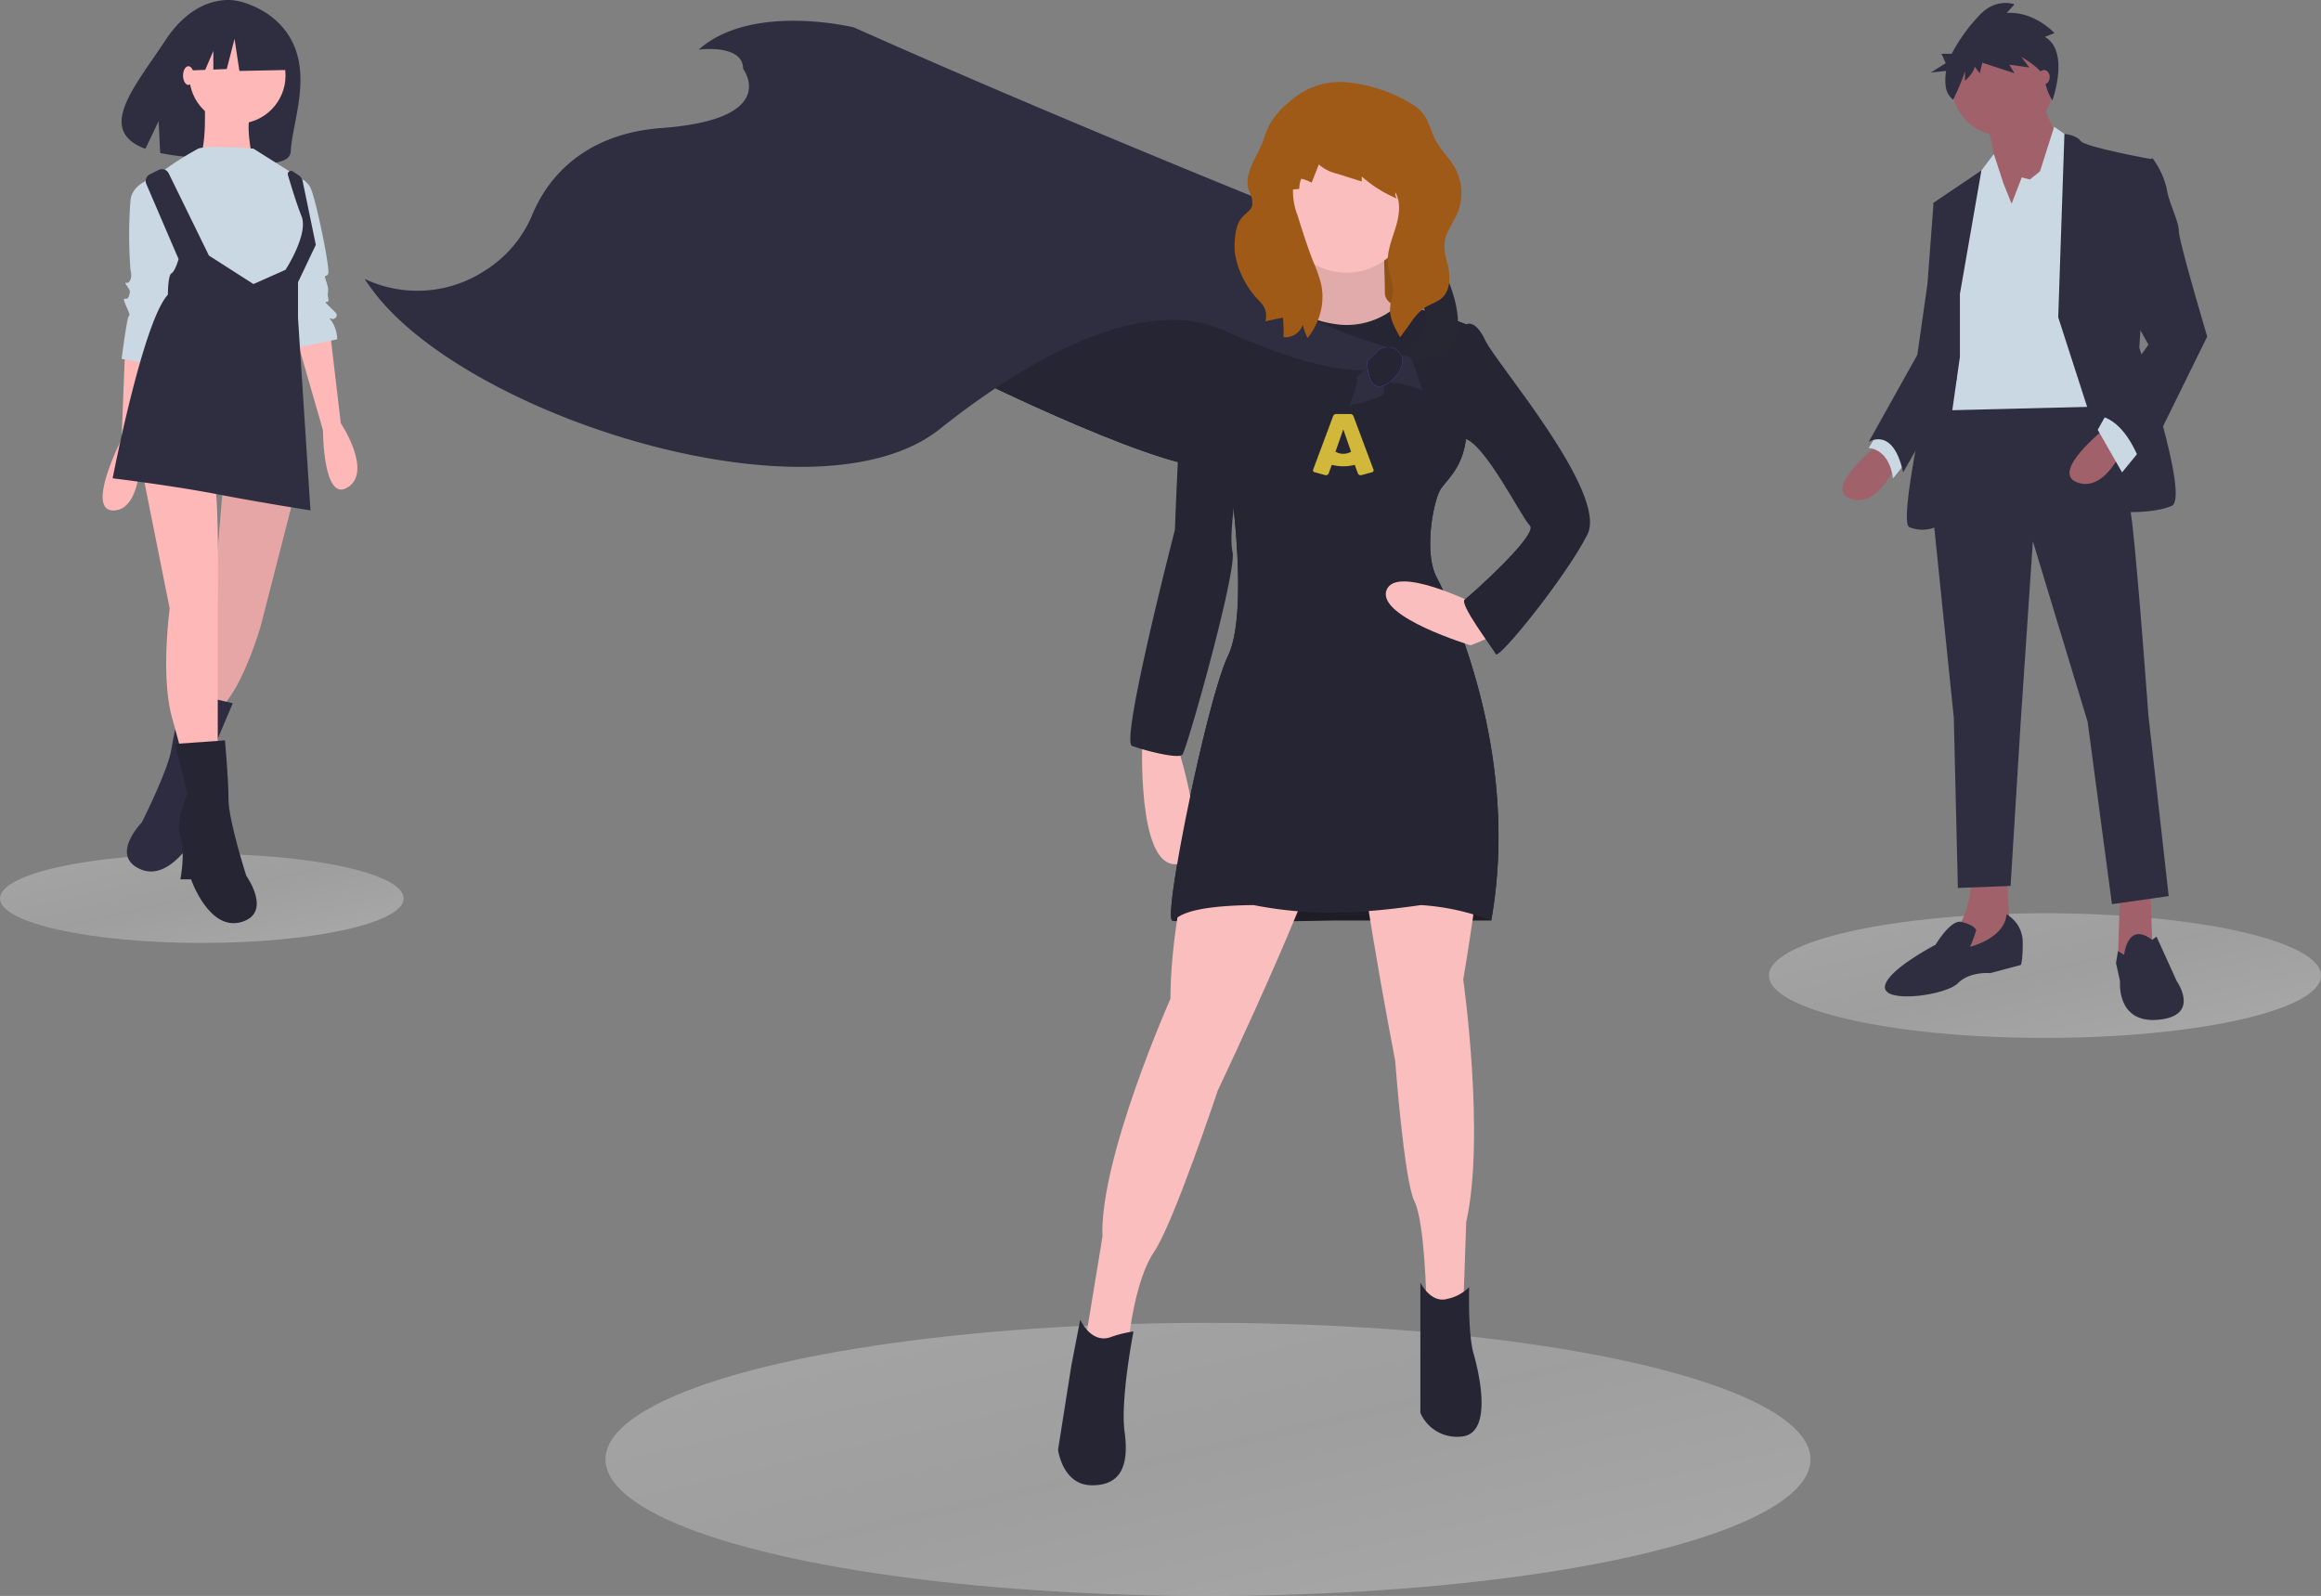 <svg xmlns="http://www.w3.org/2000/svg" xmlns:xlink="http://www.w3.org/1999/xlink" width="391" height="268.84" viewBox="0 0 391 268.84">
  <rect x="0" y="0" width="391" height="268.84" fill="#808080" stroke="none"/>
  <defs>
    <linearGradient id="linear-gradient" x1="0.049" y1="0.058" x2="0.95" y2="0.932" gradientUnits="objectBoundingBox">
      <stop offset="0" stop-color="#fff" stop-opacity="0.478"/>
      <stop offset="0.485" stop-color="#fff" stop-opacity="0.4"/>
      <stop offset="1" stop-color="#fff" stop-opacity="0.529"/>
    </linearGradient>
  </defs>
  <g id="Ambassador_Program" data-name="Ambassador Program" transform="translate(8321.871 -979.796)">
    <ellipse id="Ellipse_1472" data-name="Ellipse 1472" cx="101.5" cy="23" rx="101.5" ry="23" transform="translate(-8219.871 1202.636)" opacity="0.6" fill="url(#linear-gradient)"/>
    <ellipse id="Ellipse_1473" data-name="Ellipse 1473" cx="46.5" cy="10.5" rx="46.5" ry="10.5" transform="translate(-8023.871 1133.636)" opacity="0.6" fill="url(#linear-gradient)"/>
    <ellipse id="Ellipse_1474" data-name="Ellipse 1474" cx="34" cy="7.5" rx="34" ry="7.5" transform="translate(-8321.871 1123.636)" opacity="0.6" fill="url(#linear-gradient)"/>
    <g id="Group_2085" data-name="Group 2085" transform="translate(-44 -15)">
      <path id="Path_11497" data-name="Path 11497" d="M178.368,249.032c-2.7-6.362-9.56-7.564-9.56-7.564s-6.609-1.763-12.128,6.633c-5.144,7.826-11.778,15.159-3.365,18.282l2.222-4.667.267,5.371a34.248,34.248,0,0,0,3.7.562c9.332.948,18.128,2.524,18.291-.848C178.016,262.319,180.963,255.153,178.368,249.032Z" transform="translate(-8406.688 753.482)" fill="#2f2e41"/>
      <path id="Path_11498" data-name="Path 11498" d="M143.282,421.316l-.6,15.312s-6.3,12.31-1.2,12.009,4.5-12.009,4.5-12.009l1.8-14.411Z" transform="translate(-8400.072 632.145)" fill="#ffb8b8"/>
      <path id="Path_11499" data-name="Path 11499" d="M245.271,413.026l1.8,15.312s5.4,8.106,1.2,10.808-4.2-9.607-4.2-9.607l-4.5-15.612Z" transform="translate(-8467.535 637.733)" fill="#ffb8b8"/>
      <path id="Path_11500" data-name="Path 11500" d="M202.329,494.329l-5.4,21.016s-2.4,8.407-5.7,12.61l-1.2,2.4-4.8-.6,3.3-13.51,2.1-24.919Z" transform="translate(-8430.897 584.952)" fill="#ffb8b8"/>
      <path id="Path_11501" data-name="Path 11501" d="M202.329,494.329l-5.4,21.016s-2.4,8.407-5.7,12.61l-1.2,2.4-4.8-.6,3.3-13.51,2.1-24.919Z" transform="translate(-8430.897 584.952)" opacity="0.1"/>
      <path id="Path_11502" data-name="Path 11502" d="M161.67,598.956l8.211,1.9-3.384,7.977s1.375,4.776.065,7.3-1.121,7.118-1.121,7.118l-1.779-.28s-4.32,8.134-9.425,5.81.325-7.851.325-7.851,4.414-8.727,4.975-12.286S161.67,598.956,161.67,598.956Z" transform="translate(-8408.54 512.401)" fill="#2f2e41"/>
      <path id="Path_11503" data-name="Path 11503" d="M161.67,598.956l8.211,1.9-3.384,7.977s1.375,4.776.065,7.3-1.121,7.118-1.121,7.118l-1.779-.28s-4.32,8.134-9.425,5.81.325-7.851.325-7.851,4.414-8.727,4.975-12.286S161.67,598.956,161.67,598.956Z" transform="translate(-8408.54 512.401)" fill="#262533" opacity="0.1"/>
      <path id="Path_11504" data-name="Path 11504" d="M160.344,486.721l4.5,22.518s-1.5,11.109.3,18.014l1.8,6.605h6V509.539s.3-19.815-.6-21.317S160.344,486.721,160.344,486.721Z" transform="translate(-8414.132 588.057)" fill="#ffb8b8"/>
      <path id="Path_11505" data-name="Path 11505" d="M185.332,623.979l-8.407.6,2.1,8.406s-2.1,4.5-1.2,7.206,0,7.206,0,7.206h1.8s3,8.707,8.407,7.206.9-7.806.9-7.806-3-9.307-3-12.91S185.332,623.979,185.332,623.979Z" transform="translate(-8425.31 495.533)" fill="#262533"/>
      <circle id="Ellipse_1419" data-name="Ellipse 1419" cx="8.106" cy="8.106" r="8.106" transform="translate(-8245.982 999.419)" fill="#ffb8b8"/>
      <path id="Path_11506" data-name="Path 11506" d="M189.232,290.046s.6,10.208-1.2,10.808,9.307,0,9.307,0-1.5-6.3,0-8.106S189.232,290.046,189.232,290.046Z" transform="translate(-8432.663 720.632)" fill="#ffb8b8"/>
      <path id="Path_11507" data-name="Path 11507" d="M186.41,317.59s-7.806-.6-9.307,0a50.072,50.072,0,0,0-5.7,3.6l2.1,18.915,17.113,3.6,2.7-3.9,2.7-5.7-1.2-7.206-.3-4.2Z" transform="translate(-8421.583 702.245)" fill="#cad8e3"/>
      <path id="Path_11508" data-name="Path 11508" d="M154.994,332.882s-3.9.9-4.2,3.9a75.205,75.205,0,0,0,0,11.709c.3,1.2,0,1.8-.3,2.1s-.9-.3-.3.6.6.9.3,1.8-1.2-.3-.6,1.2.9,1.8.6,2.1-1.2,7.206-1.2,7.206l5.1.9,5.1-17.714Z" transform="translate(-8406.681 691.757)" fill="#cad8e3"/>
      <path id="Path_11509" data-name="Path 11509" d="M234.3,332.882a3.2,3.2,0,0,1,2.7,1.8c.9,1.8,3.3,13.51,3,14.411s-.9-.3-.3,1.5,0,1.5.3,2.7-1.2,0,0,1.2,1.8,1.5,1.2,2.1-1.5-.6-.6.6a5.73,5.73,0,0,1,.9,3l-7.206,1.5-2.1-16.813Z" transform="translate(-8462.567 691.757)" fill="#cad8e3"/>
      <path id="Path_11510" data-name="Path 11510" d="M150.949,329.616l1.475-.738a1.263,1.263,0,0,1,1.7.575L160.9,343.3l7.506,4.8,5.4-2.4s3.9-6,2.7-9.007c-.814-2.036-1.768-5.168-2.3-6.973a.539.539,0,0,1,.818-.6l1.023.682a1.5,1.5,0,0,1,.636.942l2.223,10.752-3,6.3v6l2.1,32.425s-7.806-1.2-15.612-2.7-17.714-2.7-17.714-2.7,5.1-26.42,9.307-30.924c0,0,0-3.3.6-3.6s1.2-2.4,1.2-2.4l-5.438-12.66A1.263,1.263,0,0,1,150.949,329.616Z" transform="translate(-8403.575 694.546)" fill="#2f2e41"/>
      <path id="Path_11511" data-name="Path 11511" d="M82.062,82.15l-6.878-3.6-9.5,1.474L63.719,88.7l4.892-.188,1.367-3.189V88.46l2.258-.087,1.31-5.077.819,5.4,8.025-.164Z" transform="translate(-8311.907 918.052)" fill="#2f2e41"/>
      <ellipse id="Ellipse_1420" data-name="Ellipse 1420" cx="0.901" cy="1.576" rx="0.901" ry="1.576" transform="translate(-8247.033 1005.949)" fill="#ffb8b8"/>
    </g>
    <g id="Group_2086" data-name="Group 2086" transform="translate(2 -3)">
      <path id="Path_11568" data-name="Path 11568" d="M903.793,433.986s-9.562,7.513-4.781,9.22,7.854-6.147,7.854-6.147Z" transform="translate(-8911.154 623.605)" fill="#a0616a"/>
      <path id="Path_11569" data-name="Path 11569" d="M913.259,425.6l-2.049,3.415s3.415,0,4.1,5.122l2.732-3.415Z" transform="translate(-8920.279 629.255)" fill="#cad8e3"/>
      <path id="Path_11570" data-name="Path 11570" d="M931.746,496.2l.341,10.244-4.1,2.391-1.708-1.024.342-11.611Z" transform="translate(-8893.348 636.518)" fill="#a0616a"/>
      <path id="Path_11571" data-name="Path 11571" d="M964.1,656.118l.683,10.928-9.562,4.1.683-5.805s2.732-4.439,2.049-9.22Z" transform="translate(-8949.944 473.869)" fill="#a0616a"/>
      <path id="Path_11572" data-name="Path 11572" d="M971.013,403.6s5.464,14.343,6.488,23.221,2.732,32.442,2.732,32.442l3.415,30.393-9.562,1.366-4.1-30.734-9.22-30.393-2.049,30.393-1.708,27.661-8.879.341-.684-28.685-3.756-36.54,2.049-17.416Z" transform="translate(-8942.175 644.087)" fill="#2f2e41"/>
      <path id="Path_11573" data-name="Path 11573" d="M1040.405,690.787s.56-5.735,4.719-2.526l.744-.547,3.415,7.513s4.1,5.805-3.074,6.488-6.488-6.488-6.488-6.488l-.683-3.073.341-2.013Z" transform="translate(-9006.446 452.859)" fill="#2f2e41"/>
      <path id="Path_11574" data-name="Path 11574" d="M940.083,677.074a5.426,5.426,0,0,1,2.732,4.781c0,3.415-.342,3.756-.342,3.756l-5.122,1.366s-3.415-.341-5.464,1.707-12.294,3.415-12.294.683,8.537-7.171,8.537-7.171,2.535-4.282,4.341-3.848,2.489,1.116,2.489,1.458a23.526,23.526,0,0,1-1.025,2.732S939.741,681.172,940.083,677.074Z" transform="translate(-8925.931 459.743)" fill="#2f2e41"/>
      <circle id="Ellipse_1421" data-name="Ellipse 1421" cx="8.537" cy="8.537" r="8.537" transform="translate(-7995.067 988.609)" fill="#a0616a"/>
      <path id="Path_11575" data-name="Path 11575" d="M980.164,255.337l3.756,8.537-10.245,14.684s-.683-16.05-2.732-18.782S980.164,255.337,980.164,255.337Z" transform="translate(-8960.377 744.029)" fill="#a0616a"/>
      <path id="Path_11576" data-name="Path 11576" d="M845.14,114.683l1.708-4.439,1.366.342,1.708-1.366,2.39-7.513,3.415,2.391,4.44,44.736-27.661.683,3.756-31.076,3.415-8.879,2.465-3.258,1.633,4.966Z" transform="translate(-8830.133 902.441)" fill="#cad8e3"/>
      <path id="Path_11577" data-name="Path 11577" d="M1009.18,304.608l1.045-30.891s2.028.156,2.712,1.181,11.952,3.073,11.952,3.073l-2.049,31.759s8.537,25.27,5.464,26.636-8.537,1.024-8.537,1.024Z" transform="translate(-8986.319 731.639)" fill="#2f2e41"/>
      <path id="Path_11578" data-name="Path 11578" d="M939.877,313.389,943.5,292.57l-8.062,5.452,2.049,15.026-1.708,10.245s-6.488,28.344-4.439,29.368a5.886,5.886,0,0,0,4.439,0l4.1-28.685Z" transform="translate(-8933.578 718.931)" fill="#2f2e41"/>
      <path id="Path_11579" data-name="Path 11579" d="M924.529,307.2l-2.391.683-1.024,13.66L919.407,333.5l-8.2,14.684s4.1-2.732,5.805,5.122l9.026-15.715Z" transform="translate(-8920.28 709.067)" fill="#2f2e41"/>
      <path id="Path_11580" data-name="Path 11580" d="M1021.143,425.6s-9.562,7.513-4.781,9.22,7.854-6.147,7.854-6.147Z" transform="translate(-8990.258 629.255)" fill="#a0616a"/>
      <path id="Path_11581" data-name="Path 11581" d="M922.975,255.409l-3.074,3.756-4.1-7.171,1.708-3.073Z" transform="translate(-8886.284 803.206)" fill="#cad8e3"/>
      <path id="Path_11582" data-name="Path 11582" d="M1036.1,287.613l2.732-1.366a13.916,13.916,0,0,1,2.391,5.122c.342,2.39,2.049,5.464,2.049,7.171s4.781,17.758,4.781,17.758l-10.929,22.2s-2.391-8.2-7.513-8.879l8.537-11.952-4.779-8.537Z" transform="translate(-9000.09 723.193)" fill="#2f2e41"/>
      <path id="Path_11583" data-name="Path 11583" d="M962.535,211.739l1.61-.645s-3.366-3.706-8.05-3.384l1.317-1.45s-3.22-1.289-6.147,2.095a28.569,28.569,0,0,0-4.429,6.225h-1.724l.719,1.584-2.518,1.584,2.585-.285a8.857,8.857,0,0,0-.07,2.628,3.4,3.4,0,0,0,1.245,2.224h0a35.711,35.711,0,0,0,2-4.777v1.611s1.61-1.45,1.61-2.417l.878,1.128.439-1.772,5.415,1.772-.878-1.45,3.366.483-1.317-1.772s3.805,2.095,3.952,3.867a8.511,8.511,0,0,0,1.26,3.452S966.782,214.156,962.535,211.739Z" transform="translate(-8941.92 777.273)" fill="#2f2e41"/>
      <ellipse id="Ellipse_1422" data-name="Ellipse 1422" cx="0.956" cy="1.195" rx="0.956" ry="1.195" transform="translate(-7980.486 994.585)" fill="#a0616a"/>
    </g>
    <g id="Group_2082" data-name="Group 2082" transform="translate(-8260.462 983.292)">
      <path id="Path_11887" data-name="Path 11887" d="M622.105,249.7s-8.682-3.409-11.815-2.95a12.8,12.8,0,0,1-9.859,2.95c-5.979-.747-8.317-3.617-8.317-3.617s-16.1,3.617-15.1,5.111,5.481,25.908,5.481,25.908,2.99,21.175-.5,28.4-10.917,43.621-9.422,44.618c.78.52,27.416,0,27.416,0h26.332c5.047-28.262-6.959-53.586-9.2-57.821s-.5-13.2.747-14.947,3.737-3.737,4.235-8.719S622.105,249.7,622.105,249.7Z" transform="translate(-436.515 -198.553)" fill="#1e1d26"/>
      <path id="Path_11477" data-name="Path 11477" d="M465.161,254.138s36.122,17.937,42.6,15.445,8.719-24.663,8.719-24.663l-26.656-4.982Z" transform="translate(-363.772 -194.517)" fill="#f2f2f2"/>
      <path id="Path_11478" data-name="Path 11478" d="M465.161,254.138s36.122,17.937,42.6,15.445,8.719-24.663,8.719-24.663l-26.656-4.982Z" transform="translate(-363.772 -194.517)" fill="#262533"/>
      <rect id="Rectangle_3257" data-name="Rectangle 3257" width="23.666" height="20.677" transform="translate(152.583 32.84)" fill="#9e5a16"/>
      <rect id="Rectangle_3258" data-name="Rectangle 3258" width="23.666" height="20.677" transform="translate(152.583 32.84)" opacity="0.1"/>
      <path id="Path_11479" data-name="Path 11479" d="M551.333,459.6s-1,21.673,5.73,21.175,0-20.428,0-20.428Z" transform="translate(-420.299 -338.698)" fill="#fbbebe"/>
      <path id="Path_11480" data-name="Path 11480" d="M620.959,212.389s1.495,9.467-1.246,10.712-4.484,2.242-4.484,2.242l6.228,4.235,11.46.747,2.989-2.242,2.74-2.491s-4.484-1-4.484-3.239-.249-8.968-.249-8.968Z" transform="translate(-462.272 -176.435)" fill="#fbbebe"/>
      <path id="Path_11481" data-name="Path 11481" d="M620.959,212.389s1.495,9.467-1.246,10.712-4.484,2.242-4.484,2.242l6.228,4.235,11.46.747,2.989-2.242,2.74-2.491s-4.484-1-4.484-3.239-.249-8.968-.249-8.968Z" transform="translate(-462.272 -176.435)" opacity="0.1"/>
      <path id="Path_11482" data-name="Path 11482" d="M544.831,470.477s-7.224,23.168-7.224,40.108c0,0-11.958,26.9-11.459,40.108l-2.989,18.186,4.235,1.495,3.239-2.74s1-9.716,4.235-14.449,10.712-27.154,10.712-27.154,19.93-41.852,19.182-47.831S544.831,470.477,544.831,470.477Z" transform="translate(-401.84 -345.836)" fill="#fbbebe"/>
      <path id="Path_11483" data-name="Path 11483" d="M676.481,455.253s4.733,2.242-1.993,42.1c0,0,3.737,26.407.5,40.855l-.5,14.449h-5.231l-1-1.495s-.249-12.954-1.993-16.442-3.239-23.666-3.239-23.666-7.972-41.1-6.228-44.592S676.481,455.253,676.481,455.253Z" transform="translate(-489.395 -335.844)" fill="#fbbebe"/>
      <path id="Path_11484" data-name="Path 11484" d="M513.845,744.514s1.744,3.986,4.982,2.99a19.276,19.276,0,0,1,3.986-1s-2.242,11.46-1.495,16.94-.5,8.968-5.481,8.968-5.73-5.979-5.73-5.979l2.242-14.2Z" transform="translate(-393.275 -525.706)" fill="#262533"/>
      <path id="Path_11485" data-name="Path 11485" d="M687.725,726.39s1.744,3.488,4.484,2.74a7.4,7.4,0,0,0,3.737-1.993s-.249,7.723.747,11.21S699.932,751.8,694.7,752.3a6.726,6.726,0,0,1-6.975-3.986Z" transform="translate(-509.857 -513.81)" fill="#262533"/>
      <ellipse id="Ellipse_1418" data-name="Ellipse 1418" cx="10.961" cy="10.961" rx="10.961" ry="10.961" transform="translate(154.451 20.509)" fill="#fbbebe"/>
      <path id="Path_11486" data-name="Path 11486" d="M622.105,249.7s-8.682-3.409-11.815-2.95a12.8,12.8,0,0,1-9.859,2.95c-5.979-.747-8.317-3.617-8.317-3.617s-16.1,3.617-15.1,5.111,5.481,25.908,5.481,25.908,2.99,21.175-.5,28.4-10.917,43.621-9.422,44.618c.78.52-.388-2.453,13.7-2.6,8.629,1.684,16.627,1.684,28.2,0a39.7,39.7,0,0,1,11.843,2.6c5.047-28.262-6.959-53.586-9.2-57.821s-.5-13.2.747-14.947,3.737-3.737,4.235-8.719S622.105,249.7,622.105,249.7Z" transform="translate(-436.515 -198.553)" fill="#262533"/>
      <path id="Path_11487" data-name="Path 11487" d="M557.577,258.721a8.564,8.564,0,0,0-2.791,4.756c-.747,3.239-1.744,29.147-1.744,29.147s-9.217,35.624-7.224,36.371,7.723,2.242,8.47,1.495,9.217-30.891,8.47-34.129,1-12.705,1-12.705Z" transform="translate(-416.528 -206.846)" fill="#262533"/>
      <path id="Path_11488" data-name="Path 11488" d="M685.807,386.4s-13.452-6.726-14.947-2.242,14.2,9.217,14.2,9.217,5.481-1.993,5.481-3.239S685.807,386.4,685.807,386.4Z" transform="translate(-498.721 -288.17)" fill="#fbbebe"/>
      <path id="Path_11489" data-name="Path 11489" d="M701.812,257.378l2.74-1s1.495-1,3.238,2.74,20.677,25.659,17.189,32.635-14.947,21.175-15.445,20.179-6.228-8.47-5.232-9.217,12.456-10.961,10.961-12.456-7.723-14.2-11.21-14.7S701.812,257.378,701.812,257.378Z" transform="translate(-518.961 -205.231)" fill="#262533"/>
      <path id="Path_11490" data-name="Path 11490" d="M323.438,138.855s-37.988-15.274-70.871-29.972c0,0-17.189-4.235-26.158,3.737,0,0,7.474-1,7.474,3.239,0,0,6.477,8.47-13.7,9.965-14.053,1.041-19.648,9.452-21.75,14.463a20.358,20.358,0,0,1-8.233,9.68,20.744,20.744,0,0,1-20.09,1.267s.466.716,1.349,1.909c15.82,21.364,74.733,39.958,95.536,23.407,12.857-10.228,33.238-23.155,47.849-16.644,22.919,10.214,27.154,5.73,27.154,5.73l1-2.74s-22.172-5.979-22.67-13.7S323.438,138.855,323.438,138.855Z" transform="translate(-170.108 -107.758)" fill="#2f2e41"/>
      <path id="Path_11491" data-name="Path 11491" d="M676.793,204.052a11.414,11.414,0,0,1,6.352,9.093s5.73,11.21-.747,13.951-7.723,1.993-7.723,1.993v-1.246s6.975-4.235,5.481-7.474S676.793,204.052,676.793,204.052Z" transform="translate(-501.292 -170.963)" fill="#272633"/>
      <path id="Path_11492" data-name="Path 11492" d="M652.927,284.151s1.744-4.484,1.246-4.484,2.027-2.758,3.006-1.753,2.723,3.995.73,4.742S652.927,284.151,652.927,284.151Z" transform="translate(-487.016 -219.299)" fill="#2f2e41"/>
      <path id="Path_11493" data-name="Path 11493" d="M676.032,277.712s-4.554-1.553-4.533-1.055-2.841-1.908-1.878-2.93,3.876-2.89,4.707-.93S676.032,277.712,676.032,277.712Z" transform="translate(-497.844 -215.522)" fill="#2f2e41"/>
      <path id="Path_11494" data-name="Path 11494" d="M663.619,268.172s2.275-1.277,3.628.732-1.635,5.5-3.628,5.5-1.993-4.235-1.993-4.235Z" transform="translate(-492.726 -212.787)" fill="#6c63ff"/>
      <path id="Path_11495" data-name="Path 11495" d="M663.619,268.172s2.275-1.277,3.628.732-1.635,5.5-3.628,5.5-1.993-4.235-1.993-4.235Z" transform="translate(-492.726 -212.787)" fill="#262533"/>
      <path id="Path_11496" data-name="Path 11496" d="M605.977,141.012a13.451,13.451,0,0,0-3.376,3.79,16.993,16.993,0,0,0-1.071,2.606c-1.007,2.9-3.512,5.836-2.452,8.716a4,4,0,0,1,.5,2.521c-.241.74-.984,1.171-1.521,1.733-1.154,1.207-1.348,3.017-1.418,4.685-.129,3.055,1.55,6.654,3.58,8.941a12.5,12.5,0,0,1,1.221,1.383,3.241,3.241,0,0,1,.383,2.666l2.956-.617a24.51,24.51,0,0,1,.1,3.285,3.066,3.066,0,0,0,3.251-2.1,8.783,8.783,0,0,0,.812,2.244,11.584,11.584,0,0,0,1.964-3.636,10.4,10.4,0,0,0,.353-5.25,22.264,22.264,0,0,0-1.273-3.732c-1.045-2.64-1.9-5.351-2.75-8.059a11.229,11.229,0,0,1-.756-4.327l1.05-.114a5.02,5.02,0,0,1,.332-1.7,6.221,6.221,0,0,1,1.757.661l1.211-3.073a6.978,6.978,0,0,0,3.045,1.55l4.175,1.314.025-.826a21.426,21.426,0,0,0,5.94,3.726,1.351,1.351,0,0,1-.293-1.075c1.029,1.843.617,4.139-.018,6.152s-1.477,4.062-1.222,6.157c.191,1.567.994,3.066.845,4.637-.073.774-.376,1.51-.47,2.282-.224,1.84.743,3.593,1.677,5.194l1.816-2.494a9.555,9.555,0,0,1,2.291-2.47c.966-.641,2.164-.928,3.006-1.725,1.5-1.422,1.312-3.845.823-5.856a10.178,10.178,0,0,1-.479-3.249c.162-1.858,1.453-3.395,2.18-5.112a8.875,8.875,0,0,0-.5-7.8c-.9-1.547-2.265-2.794-3.115-4.37s-1.169-3.437-2.329-4.791a8.083,8.083,0,0,0-1.952-1.555,25.448,25.448,0,0,0-10.827-3.532A12.434,12.434,0,0,0,605.977,141.012Z" transform="translate(-450.068 -127.429)" fill="#9e5a16"/>
      <path id="Path_11888" data-name="Path 11888" d="M.508.716a.3.3,0,0,1-.214-.1A.3.3,0,0,1,.2.407.447.447,0,0,1,.213.274L3.553-8.673a.576.576,0,0,1,.59-.427h2.3a.576.576,0,0,1,.59.427L10.383.274A.447.447,0,0,1,10.4.407a.3.3,0,0,1-.1.214.3.3,0,0,1-.214.1l-1.834.5a.512.512,0,0,1-.5-.324L7.223-.537a7.687,7.687,0,0,1-3.862,0L2.831.893a.512.512,0,0,1-.5.324ZM3.98-2.748a2.633,2.633,0,0,0,2.623,0L5.292-6.506Z" transform="translate(159.591 75.344)" fill="#d1b83b"/>
    </g>
  </g>
</svg>
